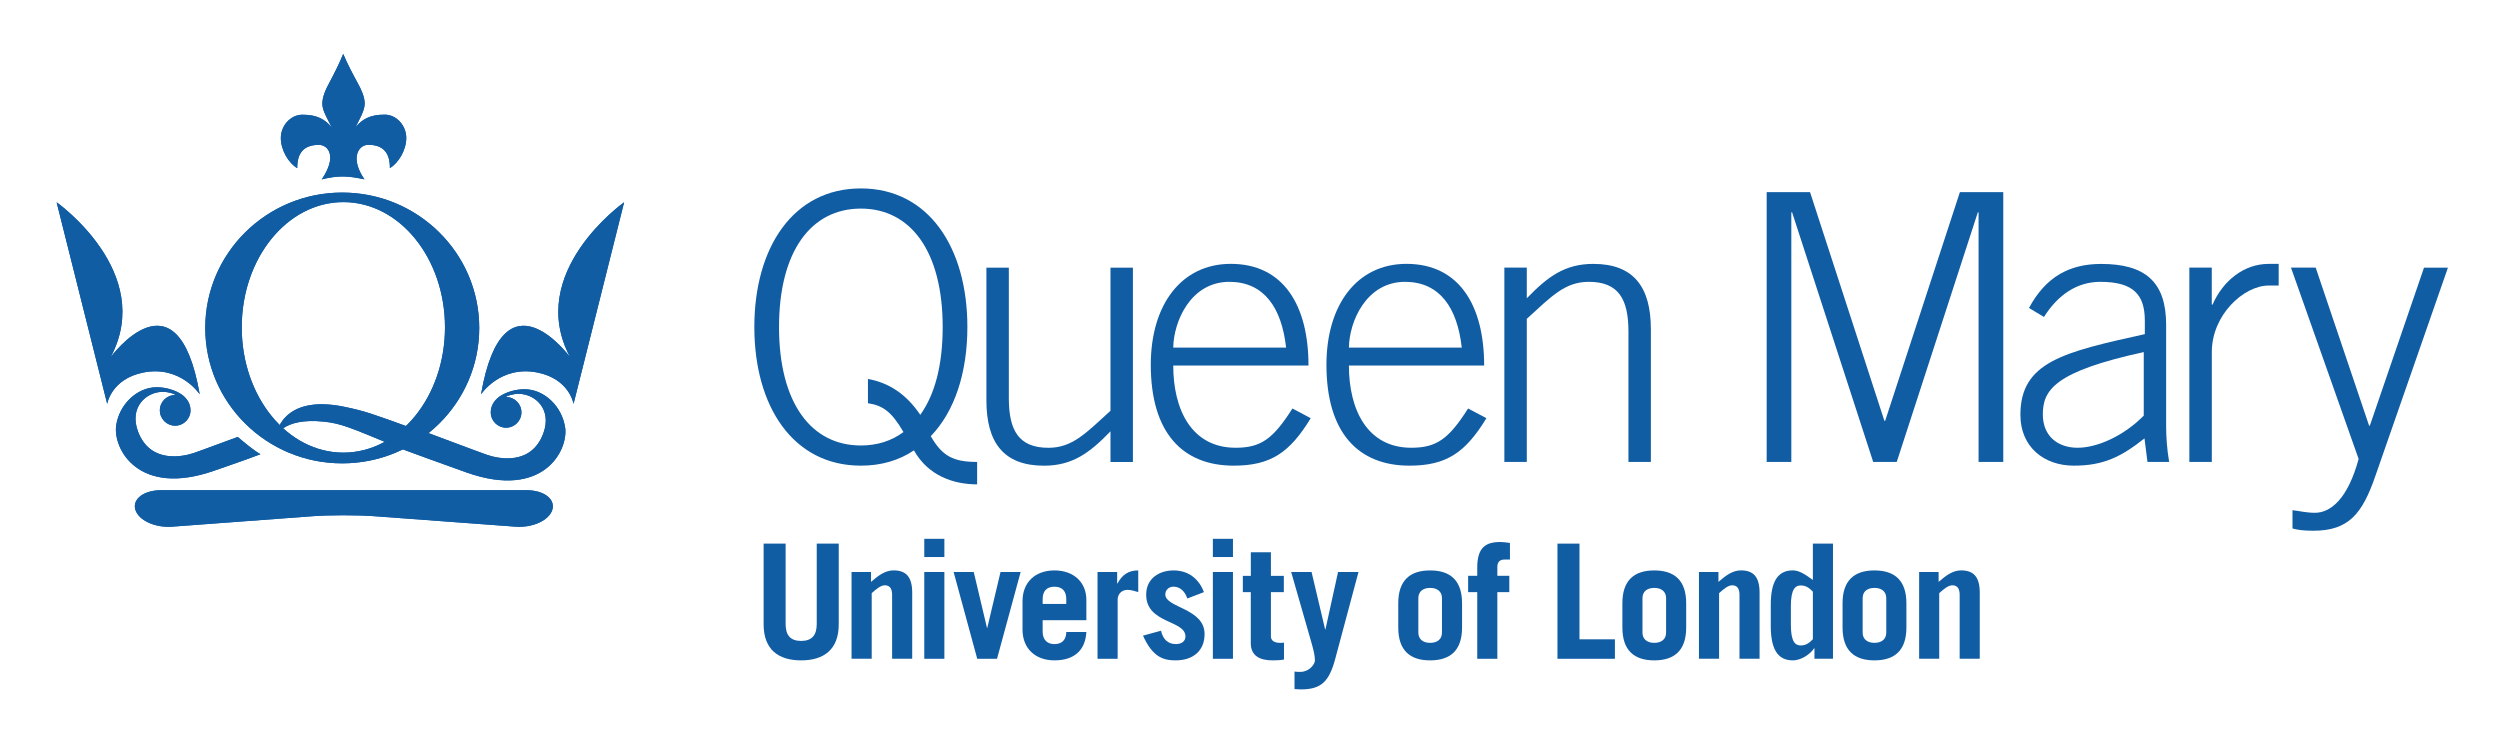 <svg xmlns="http://www.w3.org/2000/svg" id="_&#x56FE;&#x5C42;_1" width="230mm" height="68mm" viewBox="0 0 651.97 192.76"><defs><style>.cls-1{fill:#115da4;stroke-width:0px;}</style></defs><path class="cls-1" d="m254.81,126.32c-6.14,0-12.77-2.25-16.47-8.87-3.9,2.64-8.57,3.99-13.84,3.99-17.64,0-27.78-15.39-27.78-36.15s10.14-36.15,27.78-36.15,27.78,15.39,27.78,36.15c0,11.89-3.31,22.02-9.55,28.46,3.02,5.26,5.94,6.72,12.09,6.72v5.85Zm-28.46-27.49c5.56.98,10.13,4.1,13.64,9.36,3.8-5.26,5.85-12.96,5.85-22.9,0-19.79-8.38-30.89-21.34-30.89s-21.34,11.11-21.34,30.89,8.38,30.89,21.34,30.89c4.19,0,8-1.17,11.11-3.51-3.02-5.17-5.26-6.92-9.26-7.51v-6.33Z"></path><path class="cls-1" d="m295.45,69.8v50.68h-5.85v-7.99c-5.46,5.65-9.94,8.96-17.35,8.96-10.53,0-15.01-6.04-15.01-17.05v-34.6h5.85v34.02c0,8.38,2.54,12.96,10.33,12.96,6.24,0,9.75-3.8,16.18-9.65v-37.32h5.85Z"></path><path class="cls-1" d="m305.97,95.33c0,11.49,4.77,21.44,16.27,21.44,6.53,0,9.75-2.24,14.81-10.24l4.77,2.53c-5.45,8.97-10.43,12.38-20.08,12.38-13.26,0-21.63-8.47-21.63-26.31,0-15.69,7.99-26.32,20.86-26.32,13.74,0,20.27,10.82,20.27,26.51h-35.28Zm29.43-4.68c-1.16-10.42-5.75-17.05-14.62-17.15-10.33-.1-14.72,10.43-14.81,17.15h29.43Z"></path><path class="cls-1" d="m351.78,95.33c0,11.49,4.77,21.44,16.27,21.44,6.53,0,9.75-2.24,14.81-10.24l4.78,2.53c-5.46,8.97-10.43,12.38-20.08,12.38-13.26,0-21.64-8.47-21.64-26.31,0-15.69,8-26.32,20.86-26.32,13.74,0,20.27,10.82,20.27,26.51h-35.28Zm29.43-4.68c-1.16-10.42-5.75-17.05-14.62-17.15-10.33-.1-14.72,10.43-14.81,17.15h29.43Z"></path><path class="cls-1" d="m392.32,120.47v-50.68h5.85v8c5.46-5.65,9.94-8.97,17.35-8.97,10.53,0,15.01,6.04,15.01,17.05v34.6h-5.85v-34.01c0-8.38-2.53-12.96-10.33-12.96-6.24,0-9.75,3.79-16.18,9.65v37.32h-5.85Z"></path><polygon class="cls-1" points="460.73 120.47 460.73 50.11 472.04 50.11 491.43 109.75 491.63 109.75 511.12 50.11 522.43 50.11 522.43 120.47 515.99 120.47 515.99 55.37 515.8 55.37 494.65 120.47 488.51 120.47 467.36 55.37 467.16 55.37 467.16 120.47 460.73 120.47"></polygon><path class="cls-1" d="m560.04,120.47l-.78-6.14c-6.05,4.77-10.63,7.11-18.42,7.11s-13.94-4.87-13.94-13.25c0-13.84,11.3-16.37,32.45-21.05v-3.51c0-6.72-2.92-10.13-11.59-10.13-6.05,0-11.01,3.31-14.72,9.16l-3.9-2.34c4.39-8.18,10.62-11.49,18.81-11.49,11.5,0,16.96,4.68,16.96,15.88v26.51c0,2.53.2,5.85.78,9.25h-5.65Zm-.97-28.65c-23.19,5.07-26.32,9.84-26.32,16.27,0,5.56,3.8,8.68,9.07,8.68s12.18-3.22,17.25-8.38v-16.57Z"></path><path class="cls-1" d="m570.96,120.47v-50.68h5.85v9.65h.2c2.72-6.23,8.19-10.62,14.62-10.62h2.63v5.65h-2.63c-6.43,0-14.81,7.6-14.81,17.35v28.65h-5.85Z"></path><path class="cls-1" d="m617.83,111.02h.2l14.13-41.22h6.24l-18.91,54.28c-3.41,9.94-7.01,14.33-16.17,14.33-2.54,0-4.1-.2-5.46-.59v-4.77c1.76.2,3.61.68,5.85.68,4.09,0,8.57-3.61,11.4-14.04l-17.64-49.9h6.44l13.93,41.22Z"></path><path class="cls-1" d="m204.88,141.77v21.01c0,2.87,1.25,4.37,4.04,4.37s4.07-1.5,4.07-4.37v-21.01h5.74v21.05c0,6.61-3.91,9.4-9.81,9.4s-9.78-2.79-9.78-9.4v-21.05h5.74Z"></path><path class="cls-1" d="m222.07,171.81v-22.64h5.08v2.58c1.91-1.66,3.7-3,5.87-3,3.2,0,4.87,1.62,4.87,5.82v17.22h-5.24v-16.65c0-1.49-.5-2.5-1.91-2.5-1.08,0-2.29,1.04-3.41,2.05v17.1h-5.24Z"></path><path class="cls-1" d="m241.04,140.52h5.24v4.75h-5.24v-4.75Zm5.24,31.29h-5.24v-22.64h5.24v22.64Z"></path><polygon class="cls-1" points="257.39 163.74 257.47 163.74 260.92 149.18 266.17 149.18 260.01 171.81 254.85 171.81 248.69 149.18 253.94 149.18 257.39 163.74"></polygon><path class="cls-1" d="m271.91,161.74v3c0,2.24,1.33,3.24,3.08,3.24,2.2,0,3.08-1.41,3.08-3.16h5.24c-.25,4.66-3.04,7.4-8.32,7.4-4.99,0-8.33-3.08-8.33-8.03v-7.4c0-4.95,3.33-8.03,8.33-8.03s8.32,3.08,8.32,7.7v5.28h-11.4Zm6.16-4.24v-1.25c0-1.99-.96-3.24-3.08-3.24s-3.08,1.25-3.08,3.24v1.25h6.16Z"></path><path class="cls-1" d="m286.22,171.81v-22.64h5.12v3h.09c1.21-2.24,2.79-3.41,5.41-3.41v5.65c-.87-.25-1.87-.58-2.79-.58-1.7,0-2.58,1.29-2.58,2.5v15.48h-5.24Z"></path><path class="cls-1" d="m309.64,156.08c-.71-2.08-2.04-3.08-3.62-3.08-1.21,0-2.12.87-2.12,2.03,0,3.49,10.24,3.58,10.24,10.32,0,4.5-3.16,6.87-7.53,6.87-3.16,0-5.99-.79-8.53-6.45l4.7-1.29c.46,2.13,1.75,3.49,3.83,3.49,1.58,0,2.54-.75,2.54-1.99,0-4.33-10.24-3.28-10.24-10.9,0-4.28,3.45-6.32,7.16-6.32,3.91,0,6.61,2.25,7.9,5.66l-4.33,1.66Z"></path><path class="cls-1" d="m316.3,140.52h5.24v4.75h-5.24v-4.75Zm5.24,31.29h-5.24v-22.64h5.24v22.64Z"></path><path class="cls-1" d="m324.12,154.42v-4.24h2.08v-6.16h5.24v6.16h3.37v4.24h-3.37v11.56c0,1.12.96,1.67,2.37,1.67.38,0,.71,0,1.04-.05v4.41c-1,.17-2,.21-3,.21-3.41,0-5.66-1.25-5.66-4.49v-13.31h-2.08Z"></path><path class="cls-1" d="m337.6,175.14c.5.08,1,.08,1.54.08,2.28,0,3.78-1.99,3.78-3,0-1.33-.42-2.87-.96-4.79l-5.24-18.26h5.32l3.54,14.98h.08l3.29-14.98h5.33l-6.04,22.55c-1.62,6.12-3.74,8.07-8.99,8.07-.5,0-1.08-.04-1.66-.08v-4.58Z"></path><path class="cls-1" d="m364.65,157.33c0-5.99,3.08-8.57,8.31-8.57s8.33,2.58,8.33,8.57v6.32c0,5.99-3.08,8.57-8.33,8.57s-8.31-2.58-8.31-8.57v-6.32Zm5.24,7.65c0,1.75,1.25,2.67,3.08,2.67s3.08-.92,3.08-2.67v-8.99c0-1.74-1.25-2.67-3.08-2.67s-3.08.92-3.08,2.67v8.99Z"></path><path class="cls-1" d="m393.77,145.93h-1.49c-1.25,0-1.79.79-1.79,1.91v2.33h3.12v4.25h-3.12v17.39h-5.24v-17.39h-2.38v-4.25h2.38v-2.16c0-5.24,2.2-6.66,6.03-6.66.75,0,1.63.12,2.5.25v4.33Z"></path><polygon class="cls-1" points="406.17 171.81 406.17 141.77 411.91 141.77 411.91 166.73 421.15 166.73 421.15 171.81 406.17 171.81"></polygon><path class="cls-1" d="m423.1,157.33c0-5.99,3.08-8.57,8.32-8.57s8.32,2.58,8.32,8.57v6.32c0,5.99-3.08,8.57-8.32,8.57s-8.32-2.58-8.32-8.57v-6.32Zm5.24,7.65c0,1.75,1.25,2.67,3.08,2.67s3.08-.92,3.08-2.67v-8.99c0-1.74-1.25-2.67-3.08-2.67s-3.08.92-3.08,2.67v8.99Z"></path><path class="cls-1" d="m443.07,171.81v-22.64h5.08v2.58c1.91-1.66,3.7-3,5.86-3,3.2,0,4.87,1.62,4.87,5.82v17.22h-5.24v-16.65c0-1.49-.5-2.5-1.91-2.5-1.08,0-2.29,1.04-3.41,2.05v17.1h-5.24Z"></path><path class="cls-1" d="m473.19,171.81v-2.75h-.08c-.91,1.41-3.24,3.16-5.57,3.16-4.08,0-5.74-3.16-5.74-8.99v-5.49c0-5.82,1.66-8.99,5.74-8.99,1.41,0,2.75.67,5.24,2.5v-9.49h5.24v30.04h-4.83Zm-.41-17.51c-1.04-1.12-2-1.62-3.16-1.62-1.41,0-2.58.92-2.58,5.41v4.83c0,4.49,1.16,5.41,2.58,5.41,1.16,0,2.12-.5,3.16-1.63v-12.4Z"></path><path class="cls-1" d="m480.52,157.33c0-5.99,3.08-8.57,8.32-8.57s8.33,2.58,8.33,8.57v6.32c0,5.99-3.08,8.57-8.33,8.57s-8.32-2.58-8.32-8.57v-6.32Zm5.24,7.65c0,1.75,1.25,2.67,3.08,2.67s3.08-.92,3.08-2.67v-8.99c0-1.74-1.25-2.67-3.08-2.67s-3.08.92-3.08,2.67v8.99Z"></path><path class="cls-1" d="m500.49,171.81v-22.64h5.08v2.58c1.91-1.66,3.7-3,5.86-3,3.2,0,4.87,1.62,4.87,5.82v17.22h-5.24v-16.65c0-1.49-.5-2.5-1.92-2.5-1.08,0-2.29,1.04-3.41,2.05v17.1h-5.24Z"></path><path class="cls-1" d="m89.24,50.22c-19.73,0-35.72,15.81-35.72,35.31s15.99,35.31,35.72,35.31,35.74-15.82,35.74-35.31-16-35.31-35.74-35.31m.3,67.82c-14.64,0-26.5-14.62-26.5-32.67s11.86-32.66,26.5-32.66,26.5,14.62,26.5,32.66-11.87,32.67-26.5,32.67"></path><path class="cls-1" d="m89.24,50.22c-19.73,0-35.72,15.81-35.72,35.31s15.99,35.31,35.72,35.31,35.74-15.82,35.74-35.31-16-35.31-35.74-35.31Zm.3,67.82c-14.64,0-26.5-14.62-26.5-32.67s11.86-32.66,26.5-32.66,26.5,14.62,26.5,32.66-11.87,32.67-26.5,32.67Z"></path><path class="cls-1" d="m14.77,52.76s25.86,18.27,14.08,40.39c0,0,17.4-23.78,23.23,9.68,0,0-5-7.58-14.65-5.69-8.44,1.66-9.48,8.19-9.48,8.19l-13.19-52.57Z"></path><path class="cls-1" d="m14.77,52.76s25.86,18.27,14.08,40.39c0,0,17.4-23.78,23.23,9.68,0,0-5-7.58-14.65-5.69-8.44,1.66-9.48,8.19-9.48,8.19l-13.19-52.57Z"></path><path class="cls-1" d="m162.75,52.76s-25.86,18.27-14.08,40.39c0,0-17.4-23.78-23.23,9.68,0,0,5-7.58,14.65-5.69,8.43,1.66,9.48,8.19,9.48,8.19l13.19-52.57Z"></path><path class="cls-1" d="m162.75,52.76s-25.86,18.27-14.08,40.39c0,0-17.4-23.78-23.23,9.68,0,0,5-7.58,14.65-5.69,8.43,1.66,9.48,8.19,9.48,8.19l13.19-52.57Z"></path><path class="cls-1" d="m55.92,122.73c3.79-1.34,7.35-2.5,12-4.27-1.81-1.04-4.2-3.04-5.92-4.51-4.57,1.64-8.79,3.28-11.43,4.18-2.68.92-11.42,2.94-14.6-5.64-2.32-6.29,2.15-10.3,6.47-10.3,1.61,0,3.26.61,3.25.83-2.22,0-4.01,1.79-4.01,4s1.79,4,4,4,4-1.8,4-4c0-1.73-.89-3.06-2.2-4.07-1.78-1.23-4.26-1.96-6.6-1.96-5.26,0-9.84,4.63-10.59,9.99-.85,6.08,5.82,18.75,25.64,11.75"></path><path class="cls-1" d="m55.92,122.73c3.79-1.34,7.35-2.5,12-4.27-1.81-1.04-4.2-3.04-5.92-4.51-4.57,1.64-8.79,3.28-11.43,4.18-2.68.92-11.42,2.94-14.6-5.64-2.32-6.29,2.15-10.3,6.47-10.3,1.61,0,3.26.61,3.25.83-2.22,0-4.01,1.79-4.01,4s1.79,4,4,4,4-1.8,4-4c0-1.73-.89-3.06-2.2-4.07-1.78-1.23-4.26-1.96-6.6-1.96-5.26,0-9.84,4.63-10.59,9.99-.85,6.08,5.82,18.75,25.64,11.75Z"></path><path class="cls-1" d="m35.28,132.9c-.79-2.78,2.24-5.06,6.75-5.06h95.27c4.5,0,7.54,2.28,6.75,5.06-.8,2.78-5.13,4.79-9.62,4.45l-36.7-2.72c-4.49-.34-11.85-.34-16.34,0l-36.48,2.72c-4.5.34-8.82-1.67-9.62-4.45"></path><path class="cls-1" d="m35.28,132.9c-.79-2.78,2.24-5.06,6.75-5.06h95.27c4.5,0,7.54,2.28,6.75,5.06-.8,2.78-5.13,4.79-9.62,4.45l-36.7-2.72c-4.49-.34-11.85-.34-16.34,0l-36.48,2.72c-4.5.34-8.82-1.67-9.62-4.45Z"></path><path class="cls-1" d="m95.03,46.76c-3.82-5.55-1.56-9.02,1.04-9,4.11.03,5.62,2.35,5.6,6.07,2.21-1.28,4.26-4.65,4.28-7.81.02-3.16-2.44-6.1-5.6-6.12-3.86-.02-5.84,1.19-7.61,3.22.3-.63.61-1.25.92-1.84.67-1.3,1.44-2.89,1.44-4.29-.01-1.69-.81-3.55-1.95-5.57-1.08-1.96-2.62-4.89-3.65-7.36-1,2.49-2.5,5.43-3.56,7.41-1.12,2.03-1.89,3.9-1.88,5.59,0,1.41.81,2.98,1.49,4.28.33.6.65,1.23.96,1.87-1.79-2.07-3.77-3.31-7.68-3.29-3.16.02-5.62,2.97-5.6,6.12.02,3.16,2.07,6.53,4.28,7.81-.02-3.72,1.49-6.04,5.6-6.07,2.59-.02,4.83,3.13.79,9,4.41-1.08,6.89-.92,11.15,0"></path><path class="cls-1" d="m95.03,46.76c-3.82-5.55-1.56-9.02,1.04-9,4.11.03,5.62,2.35,5.6,6.07,2.21-1.28,4.26-4.65,4.28-7.81.02-3.16-2.44-6.1-5.6-6.12-3.86-.02-5.84,1.19-7.61,3.22.3-.63.61-1.25.92-1.84.67-1.3,1.44-2.89,1.44-4.29-.01-1.69-.81-3.55-1.95-5.57-1.08-1.96-2.62-4.89-3.65-7.36-1,2.49-2.5,5.43-3.56,7.41-1.12,2.03-1.89,3.9-1.88,5.59,0,1.41.81,2.98,1.49,4.28.33.6.65,1.23.96,1.87-1.79-2.07-3.77-3.31-7.68-3.29-3.16.02-5.62,2.97-5.6,6.12.02,3.16,2.07,6.53,4.28,7.81-.02-3.72,1.49-6.04,5.6-6.07,2.59-.02,4.83,3.13.79,9,4.41-1.08,6.89-.92,11.15,0Z"></path><path class="cls-1" d="m147.37,111.5c-.75-5.36-5.32-9.99-10.59-9.99-2.35,0-4.83.73-6.6,1.96-1.32,1.01-2.2,2.33-2.2,4.07,0,2.21,1.79,4,4,4s4-1.79,4-4-1.79-4-4.01-4c-.01-.21,1.64-.83,3.26-.83,4.32,0,8.79,4.01,6.46,10.3-3.17,8.59-11.92,6.55-14.59,5.64-2.64-.9-14.56-5.45-19.13-7.09-.08.06-.17.14-.25.21-10.9-3.96-12.67-4.59-17.87-5.67-16.75-3.48-17.91,7.64-17.91,7.64,0,.38,1.42-4.92,12.51-3.78,4.55.46,7.25,1.71,17.73,6.03-.04.02-.09.06-.12.08,4.64,1.77,15.9,5.84,19.69,7.18,19.82,6.99,26.48-5.68,25.64-11.75"></path><path class="cls-1" d="m147.37,111.5c-.75-5.36-5.32-9.99-10.59-9.99-2.35,0-4.83.73-6.6,1.96-1.32,1.01-2.2,2.33-2.2,4.07,0,2.21,1.79,4,4,4s4-1.79,4-4-1.79-4-4.01-4c-.01-.21,1.64-.83,3.26-.83,4.32,0,8.79,4.01,6.46,10.3-3.17,8.59-11.92,6.55-14.59,5.64-2.64-.9-14.56-5.45-19.13-7.09-.08.06-.17.14-.25.21-10.9-3.96-12.67-4.59-17.87-5.67-16.75-3.48-17.91,7.64-17.91,7.64,0,.38,1.42-4.92,12.51-3.78,4.55.46,7.25,1.71,17.73,6.03-.04.02-.09.06-.12.08,4.64,1.77,15.9,5.84,19.69,7.18,19.82,6.99,26.48-5.68,25.64-11.75Z"></path></svg>
